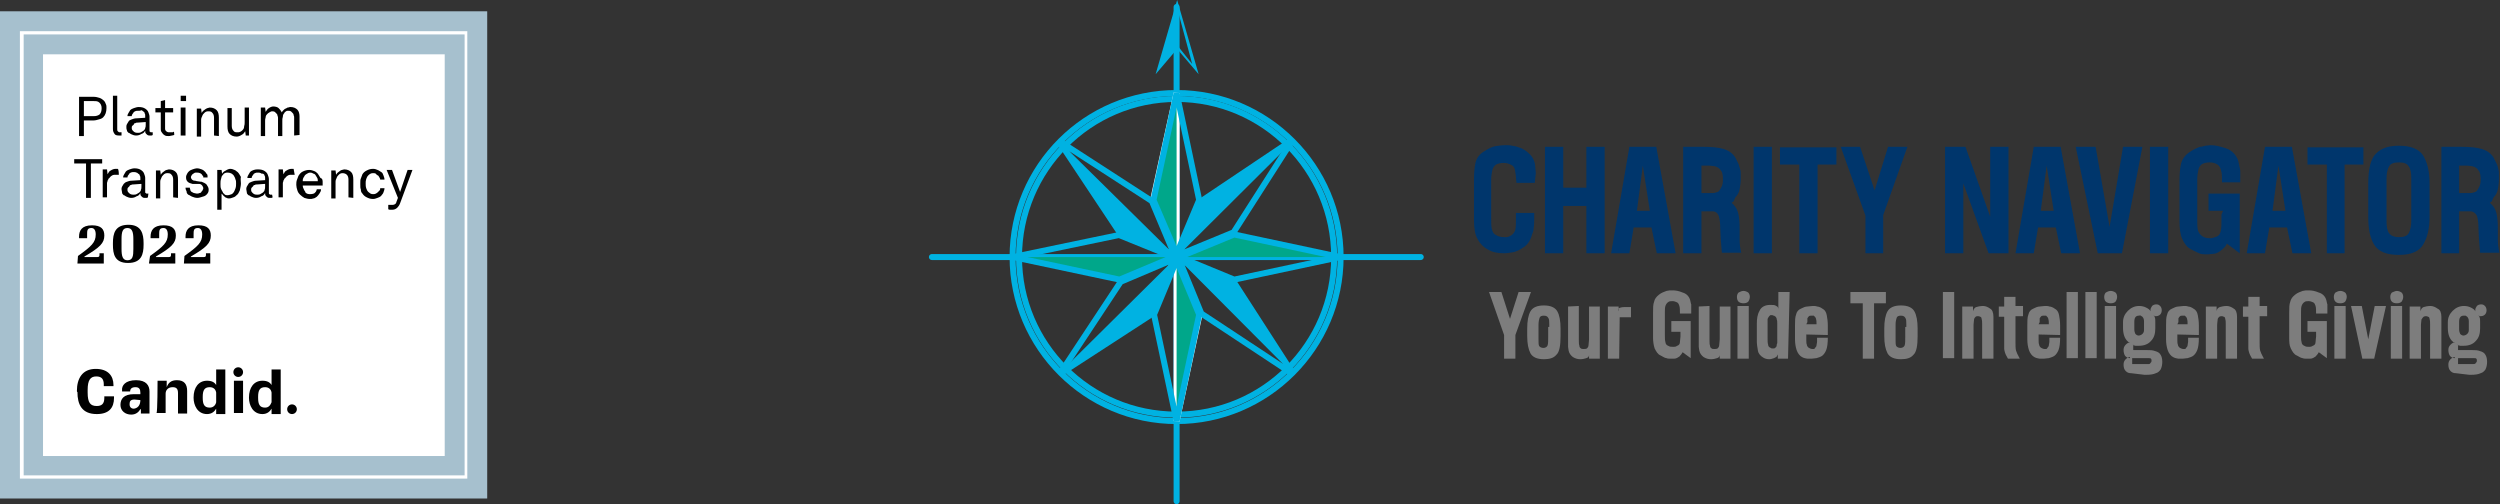 <?xml version="1.0" encoding="UTF-8"?> <svg xmlns="http://www.w3.org/2000/svg" xmlns:xlink="http://www.w3.org/1999/xlink" version="1.1" id="layer" x="0px" y="0px" viewBox="0 0 464.9 93.8" style="enable-background:new 0 0 464.9 93.8;" xml:space="preserve"><rect x="0" y="0" width="464.9" height="93.8" fill="#333333" stroke="none"/> <style type="text/css"> .st0{fill:#7D7D7D;} .st1{fill-rule:evenodd;clip-rule:evenodd;fill:#7D7D7D;} .st2{fill:#00366C;} .st3{fill-rule:evenodd;clip-rule:evenodd;fill:#00366C;} .st4{fill:#00B2E2;} .st5{fill:none;stroke:#00B2E2;stroke-width:1.115;stroke-linecap:round;stroke-miterlimit:3.864;} .st6{fill:none;stroke:#FFFFFF;stroke-width:1.115;stroke-linecap:round;stroke-miterlimit:3.864;} .st7{fill:#00A78A;} .st8{fill:#A6C0CE;} .st9{fill:#FFFFFF;} </style> <polygon class="st0" points="276.9,54.3 279.2,54.3 280.8,59.3 282.4,54.3 284.7,54.3 281.8,62.3 281.8,66.7 279.7,66.7 279.7,62.3 "></polygon> <g> <path class="st1" d="M284,61.1c0-1.4,0.2-2.5,0.6-3.2c0.4-0.7,1.2-1.1,2.5-1.1c1.3,0,2.1,0.4,2.5,1.1c0.4,0.7,0.6,1.8,0.6,3.2v1.4 c0,1.7-0.2,3-0.8,3.5c-0.5,0.6-1.3,0.8-2.3,0.8c-1.3,0-2.1-0.4-2.5-1.1c-0.4-0.8-0.6-1.8-0.6-3.2L284,61.1L284,61.1z M288.1,60.8 v-0.5c0-0.5,0-1-0.2-1.2c-0.1-0.2-0.3-0.4-0.8-0.4c-0.4,0-0.7,0.1-0.8,0.4c-0.1,0.3-0.2,0.7-0.2,1.3v0.3v1.9v0.5c0,0.5,0,1,0.1,1.2 c0.1,0.2,0.4,0.4,0.8,0.4s0.7-0.2,0.8-0.5c0.1-0.3,0.1-0.9,0.1-1.6V60.8z"></path> <path class="st1" d="M293.6,56.9v6.2v0.2c0,0.4,0,0.7,0.1,1c0,0.2,0.1,0.4,0.3,0.5c0.1,0.1,0.3,0.1,0.5,0.1c0.2,0,0.4,0,0.6-0.1 c0.1-0.1,0.3-0.3,0.3-0.6c0-0.3,0.1-0.7,0.1-1.1V57h2v9.7h-2v-0.5v-0.2c0,0.2-0.1,0.5-0.5,0.6c-0.3,0.1-0.7,0.2-1.1,0.2 c-0.5,0-0.9-0.1-1.4-0.4c-0.4-0.3-0.7-0.7-0.8-1.2c0-0.2-0.1-0.5-0.1-0.7c0-0.3,0-0.6,0-0.9V57L293.6,56.9L293.6,56.9z"></path> <path class="st1" d="M301.1,66.7H299V57h2l0,0.9c-0.1-0.3-0.1-0.5,0.1-0.6c0.2-0.1,0.5-0.2,1.1-0.2h1.1v1.9h-2.1L301.1,66.7 L301.1,66.7z"></path> <path class="st0" d="M312.5,61.7h-1.7v-2h3.6v6.9l-1.5-1.1c-0.1,0.2-0.3,0.5-0.6,0.8c-0.3,0.2-0.6,0.4-1,0.4l-0.6,0 c-0.3,0-0.6,0-0.8-0.1c-0.2,0-0.6-0.2-1.1-0.5c-0.5-0.2-0.8-0.7-1.1-1.3c-0.2-0.6-0.3-1.3-0.3-2v-4.6c0-0.9,0-1.6,0.2-2.1 c0.1-0.5,0.4-0.9,0.9-1.3s0.9-0.5,1.4-0.7c0.2,0,0.4-0.1,0.6-0.1c0.2,0,0.4,0,0.6,0c0.5,0,1.1,0.1,1.8,0.4c0.7,0.2,1.2,0.7,1.4,1.4 c0.1,0.3,0.1,0.6,0.2,0.8c0,0.2,0,0.4,0,0.6l0,1.1h-2.1c0-0.6,0-1.1-0.1-1.4c-0.1-0.3-0.2-0.6-0.5-0.7c-0.2-0.1-0.5-0.2-0.8-0.2 c-0.3,0-0.6,0-0.8,0.2c-0.2,0.1-0.4,0.4-0.5,0.7c-0.1,0.3-0.1,0.7-0.1,1.1v0.2v4.2c0,0.5,0,0.9,0.1,1.2c0,0.3,0.2,0.6,0.5,0.7 c0.3,0.2,0.6,0.2,1,0.2c0.2,0,0.4,0,0.7-0.2c0.3-0.1,0.5-0.3,0.5-0.7c0-0.4,0.1-0.7,0.1-1v-0.7v-0.4H312.5z"></path> <path class="st1" d="M317.9,56.9v6.2v0.2c0,0.4,0,0.7,0.1,1c0,0.2,0.1,0.4,0.3,0.5c0.1,0.1,0.3,0.1,0.5,0.1c0.2,0,0.4,0,0.6-0.1 c0.1-0.1,0.3-0.3,0.3-0.6c0-0.3,0.1-0.7,0.1-1.1V57h2v9.7h-2v-0.5v-0.2c0,0.2-0.1,0.5-0.5,0.6c-0.3,0.1-0.7,0.2-1.1,0.2 c-0.5,0-0.9-0.1-1.4-0.4c-0.4-0.3-0.7-0.7-0.8-1.2c0-0.2-0.1-0.5-0.1-0.7c0-0.3,0-0.6,0-0.9V57L317.9,56.9L317.9,56.9z"></path> <path class="st1" d="M323.1,56.9h2.1v9.8h-2.1V56.9z M324.2,54.1c0.3,0,0.6,0.1,0.9,0.3c0.2,0.2,0.3,0.5,0.3,0.8s-0.1,0.6-0.3,0.9 c-0.2,0.2-0.5,0.3-0.9,0.3c-0.3,0-0.7-0.1-0.9-0.3c-0.2-0.2-0.3-0.5-0.3-0.9c0-0.3,0.1-0.6,0.3-0.8 C323.6,54.3,323.8,54.1,324.2,54.1"></path> <path class="st1" d="M332.5,66.7h-1.9v-0.7v-0.1l-0.2,0.4c-0.1,0.1-0.3,0.2-0.5,0.3c-0.3,0.1-0.6,0.2-0.9,0.2 c-0.4,0-0.8-0.1-1.1-0.3c-0.5-0.3-0.9-0.7-1-1.3s-0.2-1.2-0.2-1.7v-3.3c0-0.9,0.1-1.7,0.5-2.4c0.3-0.7,1-1.1,2-1.1 c0.5,0,0.9,0,1.1,0.2c0.3,0.1,0.4,0.3,0.4,0.7v-3.3h2.1L332.5,66.7L332.5,66.7z M329.6,58.6h-0.1c0,0-0.1,0-0.2,0 c-0.1,0-0.2,0.1-0.3,0.2c-0.1,0.1-0.2,0.3-0.3,0.5c0,0.2,0,0.4,0,0.5c0,0.1,0,0.3,0,0.5v0.4v1.9V63c0,0.4,0,0.8,0.1,1.1 c0,0.3,0.2,0.5,0.5,0.6c0.1,0.1,0.2,0.1,0.4,0.1s0.3,0,0.4-0.1c0.1-0.1,0.3-0.2,0.3-0.5c0-0.1,0-0.2,0.1-0.4c0-0.1,0-0.3,0-0.4 v-0.3V63v-2.4v-0.4c0-0.3,0-0.6-0.1-0.8c0-0.2-0.1-0.4-0.2-0.5l-0.3-0.2C329.8,58.7,329.7,58.7,329.6,58.6"></path> <path class="st1" d="M335.9,62.2V63v0.2c0,0.3,0,0.7,0.1,0.9c0,0.2,0.2,0.5,0.4,0.6c0.2,0.1,0.4,0.2,0.6,0.2c0.1,0,0.2,0,0.3,0 s0.2-0.1,0.3-0.3c0.1-0.1,0.2-0.2,0.2-0.4l0.1-0.6v-0.8h2c0,1-0.1,1.8-0.3,2.3c-0.2,0.5-0.5,0.9-0.8,1.1c-0.3,0.2-0.7,0.3-1,0.4 c-0.3,0-0.6,0.1-0.9,0.1c-0.3,0-0.6,0-0.8,0s-0.4-0.1-0.5-0.1c-0.1,0-0.3-0.1-0.5-0.2c-0.4-0.2-0.8-0.7-1-1.3 c-0.2-0.6-0.3-1.3-0.3-2v-2.6c0-0.8,0-1.5,0.2-2c0.1-0.5,0.4-0.9,0.9-1.1c0.4-0.2,0.8-0.4,1.2-0.4c0.3,0,0.6-0.1,1-0.1 c0.3,0,0.6,0,0.8,0.1c0.2,0,0.6,0.1,1,0.4c0.4,0.2,0.7,0.6,0.8,1.2c0.1,0.5,0.2,1.2,0.2,1.9v1.8L335.9,62.2L335.9,62.2z M335.9,60.3h1.9v-0.1c0-0.3,0-0.6-0.1-0.9c0-0.2-0.2-0.4-0.4-0.6c-0.1,0-0.2,0-0.4,0c-0.2,0-0.4,0-0.5,0.1 c-0.1,0.1-0.2,0.2-0.3,0.4c0,0.1,0,0.2,0,0.3c0,0.1,0,0.3,0,0.4L335.9,60.3L335.9,60.3z"></path> <polygon class="st0" points="344.1,56.4 344.1,54.3 350.7,54.3 350.7,56.4 348.5,56.4 348.5,66.7 346.4,66.7 346.4,56.4 "></polygon> <path class="st1" d="M350.4,61.1c0-1.4,0.2-2.5,0.6-3.2c0.4-0.7,1.2-1.1,2.5-1.1c1.3,0,2.1,0.4,2.5,1.1c0.4,0.7,0.6,1.8,0.6,3.2 v1.4c0,1.7-0.2,3-0.8,3.5c-0.5,0.6-1.3,0.8-2.3,0.8c-1.3,0-2.1-0.4-2.5-1.1c-0.4-0.8-0.6-1.8-0.6-3.2L350.4,61.1L350.4,61.1z M354.5,60.8v-0.5c0-0.5,0-1-0.2-1.2c-0.1-0.2-0.3-0.4-0.8-0.4c-0.4,0-0.7,0.1-0.8,0.4c-0.1,0.3-0.2,0.7-0.2,1.3v0.3v1.9v0.5 c0,0.5,0,1,0.1,1.2c0.1,0.2,0.4,0.4,0.8,0.4c0.4,0,0.7-0.2,0.8-0.5s0.1-0.9,0.1-1.6V60.8z"></path> <rect x="361.3" y="54.3" class="st0" width="2.1" height="12.3"></rect> <path class="st0" d="M370.7,58.9v7.8h-2.1v-6.1v-0.3c0-0.4,0-0.7-0.1-1c0-0.2-0.1-0.4-0.3-0.4c-0.1-0.1-0.3-0.1-0.4-0.1 s-0.3,0-0.4,0.1c-0.1,0.1-0.3,0.3-0.3,0.5c0,0.3-0.1,0.6-0.1,1v0.3v6h-2.1V57h2v0.9c0.1-0.4,0.3-0.7,0.6-0.8 c0.3-0.1,0.8-0.2,1.3-0.2c0.4,0,0.9,0.2,1.3,0.5C370.5,57.6,370.7,58.2,370.7,58.9"></path> <path class="st0" d="M372.7,55.2h2.1v1.7h1.4v1.9h-1.4v4.9c0,0.6,0,1.1,0.1,1.5c0.1,0.3,0.3,0.8,0.7,1.5h-2.2 c-0.3-0.5-0.5-0.9-0.6-1.3c0-0.1-0.1-0.3-0.1-0.6c0-0.2,0-0.4,0-0.7v-5.2h-1v-1.9h1L372.7,55.2L372.7,55.2z"></path> <path class="st1" d="M379.1,62.2V63v0.2c0,0.3,0,0.7,0.1,0.9c0,0.2,0.2,0.5,0.4,0.6c0.2,0.1,0.4,0.2,0.6,0.2c0.1,0,0.2,0,0.3,0 s0.2-0.1,0.3-0.3c0.1-0.1,0.2-0.2,0.2-0.4l0.1-0.6v-0.8h2c0,1-0.1,1.8-0.3,2.3c-0.2,0.5-0.5,0.9-0.8,1.1c-0.3,0.2-0.7,0.3-1,0.4 c-0.3,0-0.6,0.1-0.9,0.1c-0.3,0-0.6,0-0.8,0c-0.2,0-0.4-0.1-0.5-0.1c-0.1,0-0.3-0.1-0.5-0.2c-0.4-0.2-0.8-0.7-1-1.3 c-0.2-0.6-0.3-1.3-0.3-2v-2.6c0-0.8,0-1.5,0.2-2c0.1-0.5,0.4-0.9,0.9-1.1c0.4-0.2,0.8-0.4,1.2-0.4c0.3,0,0.6-0.1,1-0.1 c0.3,0,0.6,0,0.8,0.1c0.2,0,0.6,0.1,1,0.4c0.4,0.2,0.7,0.6,0.8,1.2c0.1,0.5,0.2,1.2,0.2,1.9v1.8L379.1,62.2L379.1,62.2z M379.1,60.3h1.9v-0.1c0-0.3,0-0.6-0.1-0.9c0-0.2-0.2-0.4-0.4-0.6c-0.1,0-0.2,0-0.4,0s-0.4,0-0.5,0.1c-0.1,0.1-0.2,0.2-0.3,0.4 c0,0.1,0,0.2,0,0.3c0,0.1,0,0.3,0,0.4L379.1,60.3L379.1,60.3z"></path> <rect x="384.3" y="54.3" class="st0" width="2.1" height="12.3"></rect> <rect x="387.8" y="54.3" class="st0" width="2.1" height="12.3"></rect> <path class="st1" d="M391.4,56.9h2.1v9.8h-2.1V56.9z M392.5,54.1c0.3,0,0.6,0.1,0.9,0.3c0.2,0.2,0.3,0.5,0.3,0.8s-0.1,0.6-0.3,0.9 c-0.2,0.2-0.5,0.3-0.9,0.3c-0.3,0-0.7-0.1-0.9-0.3c-0.2-0.2-0.3-0.5-0.3-0.9c0-0.3,0.1-0.6,0.3-0.8 C391.8,54.3,392.1,54.1,392.5,54.1"></path> <path class="st1" d="M396.3,69.4c-0.4,0-0.7-0.1-1-0.4c-0.3-0.3-0.4-0.7-0.4-1.2c0-0.4,0.1-0.7,0.4-1c0.3-0.3,0.6-0.4,0.8-0.4v0.2 c-0.3,0-0.6-0.1-0.9-0.4c-0.2-0.3-0.3-0.7-0.3-1.1c0-0.4,0.1-0.7,0.4-1c0.3-0.3,0.5-0.4,0.8-0.4v0.1c-0.9-0.5-1.3-1.5-1.3-2.8v-1.1 c0-0.8,0.3-1.5,0.9-2.1c0.6-0.6,1.3-0.9,2.1-0.9c0.5,0,0.9,0.1,1.3,0.3c0.4,0.2,0.7,0.4,0.8,0.7l0,0v-0.2c0-0.3,0.1-0.5,0.3-0.8 c0.2-0.2,0.5-0.3,0.8-0.3c0.3,0,0.5,0.1,0.7,0.3c0.2,0.2,0.3,0.5,0.3,0.8c0,0.3-0.1,0.6-0.3,0.8c-0.2,0.2-0.5,0.3-0.8,0.3 c-0.2,0-0.4-0.1-0.4-0.2c0.1,0,0.1,0.1,0.2,0.4c0.1,0.2,0.1,0.5,0.1,0.8v1.3c0,0.9-0.2,1.7-0.8,2.3c-0.5,0.6-1.3,0.9-2.2,0.9 c-0.3,0-0.5,0-0.7,0c-0.1,0-0.3-0.1-0.4-0.1c-0.1,0-0.1-0.1,0-0.1v1h2h0.5c0.6,0,1.1,0,1.6,0.2c0.4,0.1,0.8,0.3,1,0.7 c0.2,0.3,0.3,0.8,0.3,1.3c0,0.5-0.1,1-0.3,1.4c-0.2,0.3-0.5,0.6-0.9,0.7c-0.4,0.2-1,0.3-1.8,0.3h-0.3L396.3,69.4L396.3,69.4z M398.7,59.7c0-0.3-0.1-0.6-0.3-0.8c-0.1-0.1-0.2-0.1-0.3-0.2s-0.2,0-0.4,0c-0.2,0-0.5,0.1-0.6,0.3c-0.1,0.1-0.2,0.4-0.2,0.8v1.5 c0,0.3,0.1,0.6,0.2,0.8c0.2,0.2,0.4,0.3,0.6,0.3s0.5-0.1,0.7-0.3c0.2-0.2,0.3-0.4,0.3-0.7V59.7z M399.5,67.7c0.2,0,0.3,0,0.4-0.2 c0.1-0.1,0.2-0.2,0.2-0.4c0-0.1,0-0.3-0.1-0.4c-0.1-0.1-0.2-0.1-0.5-0.1h-1.1h-1.9v1.1L399.5,67.7L399.5,67.7z"></path> <path class="st1" d="M404.9,62.2V63v0.2c0,0.3,0,0.7,0.1,0.9c0,0.2,0.2,0.5,0.4,0.6c0.2,0.1,0.4,0.2,0.6,0.2c0.1,0,0.2,0,0.3,0 s0.2-0.1,0.3-0.3c0.1-0.1,0.2-0.2,0.2-0.4l0.1-0.6v-0.8h2c0,1-0.1,1.8-0.3,2.3c-0.2,0.5-0.5,0.9-0.8,1.1c-0.3,0.2-0.7,0.3-1,0.4 c-0.3,0-0.6,0.1-0.9,0.1c-0.3,0-0.6,0-0.8,0c-0.2,0-0.4-0.1-0.5-0.1c-0.1,0-0.3-0.1-0.5-0.2c-0.4-0.2-0.8-0.7-1-1.3 c-0.2-0.6-0.3-1.3-0.3-2v-2.6c0-0.8,0-1.5,0.2-2c0.1-0.5,0.4-0.9,0.9-1.1c0.4-0.2,0.8-0.4,1.2-0.4c0.3,0,0.6-0.1,1-0.1 c0.3,0,0.6,0,0.8,0.1c0.2,0,0.6,0.1,1,0.4c0.4,0.2,0.7,0.6,0.8,1.2c0.1,0.5,0.2,1.2,0.2,1.9v1.8L404.9,62.2L404.9,62.2z M404.9,60.3h1.9v-0.1c0-0.3,0-0.6-0.1-0.9c0-0.2-0.2-0.4-0.4-0.6c-0.1,0-0.2,0-0.4,0c-0.2,0-0.4,0-0.5,0.1 c-0.1,0.1-0.2,0.2-0.3,0.4c0,0.1,0,0.2,0,0.3c0,0.1,0,0.3,0,0.4L404.9,60.3L404.9,60.3z"></path> <path class="st0" d="M416,58.9v7.8h-2.1v-6.1v-0.3c0-0.4,0-0.7-0.1-1c0-0.2-0.1-0.4-0.3-0.4c-0.1-0.1-0.3-0.1-0.4-0.1 c-0.1,0-0.2,0-0.4,0.1c-0.1,0.1-0.3,0.3-0.3,0.5c0,0.3-0.1,0.6-0.1,1v0.3v6h-2.1V57h2v0.9c0-0.4,0.3-0.7,0.6-0.8 c0.3-0.1,0.8-0.2,1.3-0.2c0.4,0,0.9,0.2,1.3,0.5C415.8,57.6,416,58.2,416,58.9"></path> <path class="st0" d="M418.1,55.2h2.1v1.7h1.4v1.9h-1.4v4.9c0,0.6,0,1.1,0.1,1.5c0.1,0.3,0.3,0.8,0.7,1.5h-2.2 c-0.3-0.5-0.5-0.9-0.6-1.3c0-0.1-0.1-0.3-0.1-0.6c0-0.2,0-0.4,0-0.7v-5.2h-1v-1.9h1V55.2z"></path> <path class="st0" d="M430.8,61.7h-1.7v-2h3.6v6.9l-1.5-1.1c-0.1,0.2-0.3,0.5-0.6,0.8c-0.3,0.2-0.6,0.4-1,0.4l-0.6,0 c-0.3,0-0.6,0-0.8-0.1c-0.2,0-0.6-0.2-1.1-0.5c-0.5-0.2-0.8-0.7-1.1-1.3s-0.3-1.3-0.3-2v-4.6c0-0.9,0-1.6,0.2-2.1 c0.1-0.5,0.4-0.9,0.9-1.3s0.9-0.5,1.4-0.7c0.2,0,0.4-0.1,0.6-0.1c0.2,0,0.4,0,0.6,0c0.5,0,1.1,0.1,1.8,0.4c0.7,0.2,1.2,0.7,1.4,1.4 c0.1,0.3,0.1,0.6,0.2,0.8c0,0.2,0,0.4,0,0.6l0,1.1h-2.1c0-0.6,0-1.1-0.1-1.4c-0.1-0.3-0.2-0.6-0.5-0.7c-0.2-0.1-0.5-0.2-0.8-0.2 c-0.3,0-0.6,0-0.8,0.2c-0.2,0.1-0.4,0.4-0.5,0.7c-0.1,0.3-0.1,0.7-0.1,1.1v0.2v4.2c0,0.5,0,0.9,0.1,1.2c0,0.3,0.2,0.6,0.5,0.7 c0.3,0.2,0.6,0.2,0.9,0.2c0.2,0,0.4,0,0.7-0.2c0.3-0.1,0.5-0.3,0.5-0.7c0-0.4,0.1-0.7,0.1-1v-0.7v-0.4H430.8z"></path> <path class="st1" d="M434.1,56.9h2.1v9.8h-2.1V56.9z M435.2,54.1c0.3,0,0.6,0.1,0.9,0.3c0.2,0.2,0.3,0.5,0.3,0.8s-0.1,0.6-0.3,0.9 c-0.2,0.2-0.5,0.3-0.9,0.3s-0.7-0.1-0.9-0.3c-0.2-0.2-0.3-0.5-0.3-0.9c0-0.3,0.1-0.6,0.3-0.8C434.5,54.3,434.8,54.1,435.2,54.1"></path> <polygon class="st0" points="439.2,56.9 440.4,63.1 441.6,56.9 443.7,56.9 441.5,66.7 439.3,66.7 437.2,56.9 "></polygon> <path class="st1" d="M444.6,56.9h2.1v9.8h-2.1V56.9z M445.7,54.1c0.3,0,0.6,0.1,0.9,0.3c0.2,0.2,0.3,0.5,0.3,0.8s-0.1,0.6-0.3,0.9 c-0.2,0.2-0.5,0.3-0.9,0.3s-0.7-0.1-0.9-0.3c-0.2-0.2-0.3-0.5-0.3-0.9c0-0.3,0.1-0.6,0.3-0.8C445.1,54.3,445.4,54.1,445.7,54.1"></path> <path class="st0" d="M454,58.9v7.8h-2.1v-6.1v-0.3c0-0.4,0-0.7-0.1-1c0-0.2-0.1-0.4-0.3-0.4c-0.1-0.1-0.3-0.1-0.4-0.1 c-0.1,0-0.2,0-0.4,0.1c-0.1,0.1-0.3,0.3-0.4,0.5c0,0.3-0.1,0.6-0.1,1v0.3v6h-2.1V57h2v0.9c0.1-0.4,0.3-0.7,0.6-0.8 c0.3-0.1,0.8-0.2,1.3-0.2c0.4,0,0.9,0.2,1.3,0.5C453.8,57.6,454,58.2,454,58.9"></path> <path class="st1" d="M456.7,69.4c-0.4,0-0.7-0.1-1-0.4c-0.3-0.3-0.4-0.7-0.4-1.2c0-0.4,0.1-0.7,0.4-1c0.3-0.3,0.6-0.4,0.8-0.4v0.2 c-0.3,0-0.6-0.1-0.9-0.4c-0.2-0.3-0.3-0.7-0.3-1.1c0-0.4,0.1-0.7,0.4-1c0.3-0.3,0.5-0.4,0.8-0.4v0.1c-0.9-0.5-1.3-1.5-1.3-2.8v-1.1 c0-0.8,0.3-1.5,0.9-2.1c0.6-0.6,1.3-0.9,2.1-0.9c0.5,0,0.9,0.1,1.3,0.3c0.4,0.2,0.7,0.4,0.8,0.7l0,0v-0.2c0-0.3,0.1-0.5,0.3-0.8 c0.2-0.2,0.5-0.3,0.8-0.3c0.3,0,0.5,0.1,0.7,0.3c0.2,0.2,0.3,0.5,0.3,0.8c0,0.3-0.1,0.6-0.3,0.8c-0.2,0.2-0.5,0.3-0.8,0.3 c-0.2,0-0.4-0.1-0.4-0.2c0.1,0,0.1,0.1,0.2,0.4c0.1,0.2,0.1,0.5,0.1,0.8v1.3c0,0.9-0.2,1.7-0.8,2.3c-0.5,0.6-1.3,0.9-2.2,0.9 c-0.3,0-0.5,0-0.7,0c-0.1,0-0.3-0.1-0.4-0.1c-0.1,0-0.1-0.1,0-0.1v1h2h0.5c0.6,0,1.2,0,1.6,0.2c0.4,0.1,0.8,0.3,1,0.7 c0.2,0.3,0.3,0.8,0.3,1.3c0,0.5-0.1,1-0.3,1.4c-0.2,0.3-0.5,0.6-0.9,0.7c-0.4,0.2-1,0.3-1.8,0.3h-0.3L456.7,69.4L456.7,69.4z M459.1,59.7c0-0.3-0.1-0.6-0.3-0.8c-0.1-0.1-0.2-0.1-0.3-0.2c-0.1,0-0.2,0-0.4,0c-0.2,0-0.5,0.1-0.6,0.3c-0.1,0.1-0.2,0.4-0.2,0.8 v1.5c0,0.3,0.1,0.6,0.2,0.8c0.2,0.2,0.4,0.3,0.6,0.3c0.2,0,0.5-0.1,0.7-0.3c0.2-0.2,0.3-0.4,0.3-0.7L459.1,59.7L459.1,59.7z M460,67.7c0.1,0,0.3,0,0.4-0.2c0.1-0.1,0.2-0.2,0.2-0.4c0-0.1,0-0.3-0.1-0.4c-0.1-0.1-0.2-0.1-0.5-0.1h-1.1h-1.8v1.1L460,67.7 L460,67.7z"></path> <path class="st2" d="M285.4,34H282c-0.1-1.3-0.2-2.1-0.3-2.5c-0.1-0.4-0.3-0.7-0.8-0.9c-0.4-0.2-0.8-0.3-1.3-0.3 c-0.5,0-1,0.1-1.4,0.3c-0.3,0.2-0.6,0.6-0.7,1.1c-0.1,0.5-0.2,1.1-0.2,1.7v0.5v6.7c0,0.8,0,1.4,0.1,1.9c0.1,0.5,0.3,1,0.8,1.2 c0.4,0.3,1,0.4,1.6,0.4h0.4l0.4-0.1c0.7-0.3,1-0.7,1.2-1.3c0.1-0.6,0.1-1.1,0.1-1.6v-1.5h3.4v1c0,0.6,0,1.2-0.1,1.8 c0,0.5-0.2,1-0.3,1.2c-0.3,1.1-0.8,1.9-1.6,2.4c-0.7,0.5-1.4,0.8-1.9,0.9c-0.6,0.1-1.2,0.2-1.7,0.2c-1.2,0-2.2-0.2-3-0.7 c-0.8-0.4-1.5-1.1-1.9-1.9c-0.5-0.8-0.7-2-0.7-3.6v-7.4c0-1.4,0.1-2.5,0.3-3.3c0.2-0.8,0.7-1.5,1.5-2c0.8-0.5,1.5-0.9,2.1-1 c0.6-0.1,1.3-0.2,2-0.2c0.4,0,0.8,0,1.2,0.1s0.8,0.1,1.2,0.3c0.8,0.2,1.5,0.7,2.1,1.3c0.6,0.6,1,1.5,1,2.4l0.1,1.1L285.4,34 L285.4,34z"></path> <polygon class="st2" points="287.3,27.3 290.7,27.3 290.7,34.9 295,34.9 295,27.3 298.4,27.3 298.4,47.1 295,47.1 295,38.3 290.7,38.3 290.7,47.1 287.3,47.1 "></polygon> <path class="st3" d="M303,27.3h5l3.6,19.8h-3.5l-1-4.8h-3.3l-0.8,4.8h-3.4L303,27.3z M304.4,39.2h2.4l-1.3-8.4L304.4,39.2z"></path> <path class="st3" d="M318.5,39.3h-2.1v7.8H313V27.3h3.6c1.6,0,2.9,0.1,3.9,0.4s1.7,0.8,2.2,1.6c0.2,0.4,0.4,0.8,0.6,1.2 c0.1,0.3,0.2,0.7,0.3,1c0.1,0.3,0.1,0.6,0.1,0.9c0,0.3,0,0.6,0,1c0,0.6-0.1,1.2-0.2,1.8c-0.1,0.6-0.4,1.1-0.8,1.5l-0.3,0.7 c-0.1,0.1-0.2,0.2-0.4,0.3c0.6,0.5,1,1.1,1.2,1.8c0.2,0.7,0.3,1.7,0.3,2.9v2.2c0,0.8,0.1,1.6,0.3,2.4h-3.6c0-0.3-0.1-0.7-0.1-1.2 c0-0.4-0.1-0.8-0.1-1.1l-0.1-2.2c0-1-0.1-1.8-0.3-2.4C319.4,39.6,319,39.3,318.5,39.3 M316.4,35.9h2.1c0.3,0,0.6-0.1,0.9-0.2 s0.5-0.5,0.7-0.9c0.2-0.3,0.3-0.8,0.3-1.4c0-0.8-0.1-1.4-0.4-1.7c-0.2-0.4-0.7-0.7-1.2-0.8c-0.3,0-0.6-0.1-0.9-0.1 c-0.3,0-0.6,0-0.9,0h-0.5h-0.1V35.9z"></path> <rect x="326.1" y="27.3" class="st2" width="3.4" height="19.8"></rect> <polygon class="st2" points="331,30.6 331,27.4 341.5,27.4 341.5,30.6 338,30.6 338,47.1 334.6,47.1 334.6,30.6 "></polygon> <polygon class="st2" points="342.3,27.3 345.9,27.3 348.6,35.4 351.1,27.3 354.7,27.3 350.2,40 350.2,47.1 346.9,47.1 346.9,40.1 "></polygon> <polygon class="st2" points="365.1,34.1 365.1,47.1 361.7,47.1 361.7,27.3 365.5,27.3 370.1,40.3 370.1,27.3 373.5,27.3 373.5,47.1 369.8,47.1 "></polygon> <path class="st3" d="M378.2,27.3h5l3.6,19.8h-3.5l-1-4.8H379l-0.8,4.8h-3.4L378.2,27.3z M379.5,39.2h2.4l-1.3-8.4L379.5,39.2z"></path> <polygon class="st2" points="386,27.3 389.7,27.3 392.3,42.2 394.8,27.3 398.4,27.3 394.6,47.1 390.1,47.1 "></polygon> <rect x="399.8" y="27.3" class="st2" width="3.4" height="19.8"></rect> <path class="st2" d="M413.4,39.2h-2.7V36h5.8v11.1l-2.4-1.8c-0.1,0.4-0.5,0.8-1,1.2c-0.5,0.4-1,0.7-1.5,0.7l-1,0.1 c-0.5,0-1,0-1.4-0.1c-0.3-0.1-0.9-0.4-1.7-0.8c-0.8-0.4-1.3-1.1-1.7-2s-0.5-2-0.5-3.3v-7.4c0-1.4,0.1-2.5,0.3-3.3 c0.2-0.8,0.7-1.5,1.4-2c0.7-0.5,1.5-0.9,2.1-1.1c0.3,0,0.6-0.1,1-0.2c0.3,0,0.7-0.1,1-0.1c0.8,0,1.7,0.2,2.9,0.6 c1.1,0.4,1.8,1.2,2.2,2.2c0.1,0.5,0.2,1,0.3,1.4c0.1,0.3,0.1,0.7,0.1,1l0,1.7h-3.4c0-1,0-1.7-0.2-2.3c-0.1-0.5-0.4-0.9-0.8-1.1 c-0.4-0.2-0.8-0.3-1.3-0.3c-0.5,0-1,0.1-1.4,0.3c-0.3,0.2-0.6,0.6-0.7,1.1c-0.1,0.5-0.2,1.1-0.2,1.7V34v6.7c0,0.8,0,1.5,0.1,2 c0.1,0.5,0.4,0.9,0.8,1.2c0.4,0.3,0.9,0.4,1.5,0.4c0.3,0,0.7-0.1,1.2-0.3c0.5-0.2,0.7-0.6,0.8-1.2c0.1-0.6,0.1-1.1,0.1-1.6v-1.3 L413.4,39.2L413.4,39.2z"></path> <path class="st3" d="M421.2,27.3h5l3.6,19.8h-3.5l-1-4.8h-3.3l-0.8,4.8h-3.4L421.2,27.3z M422.6,39.2h2.4l-1.3-8.4L422.6,39.2z"></path> <polygon class="st2" points="429.1,30.6 429.1,27.4 439.5,27.4 439.5,30.6 436,30.6 436,47.1 432.7,47.1 432.7,30.6 "></polygon> <path class="st3" d="M451.8,40.3c0,2.2-0.4,3.9-1.2,5.2c-0.8,1.3-2.3,1.9-4.5,1.9c-2.3,0-3.8-0.6-4.6-1.9c-0.8-1.3-1.1-3-1.1-5.2 v-6.2c0-2.8,0.5-4.7,1.5-5.6c1-1,2.4-1.4,4.2-1.4c2.2,0,3.7,0.6,4.5,1.8c0.8,1.3,1.2,3,1.2,5.2L451.8,40.3L451.8,40.3z M448.4,33.2 c0-1-0.1-1.8-0.5-2.3c-0.3-0.5-0.9-0.7-1.8-0.7c-0.9,0-1.5,0.2-1.8,0.7c-0.3,0.5-0.5,1.2-0.5,2.3v7.9c0,1,0.1,1.8,0.5,2.3 c0.3,0.4,0.9,0.7,1.8,0.7c0.9,0,1.5-0.2,1.8-0.7c0.3-0.5,0.5-1.3,0.5-2.3L448.4,33.2L448.4,33.2z"></path> <path class="st3" d="M459.4,39.3h-2.1v7.8H454V27.3h3.6c1.6,0,2.9,0.1,3.9,0.4s1.7,0.8,2.2,1.6c0.2,0.4,0.4,0.8,0.6,1.2 s0.2,0.7,0.3,1c0.1,0.3,0.1,0.6,0.1,0.9c0,0.3,0,0.6,0,1c0,0.6-0.1,1.2-0.2,1.8c-0.1,0.6-0.4,1.1-0.8,1.5l-0.3,0.7 c-0.1,0.1-0.2,0.2-0.4,0.3c0.6,0.5,1,1.1,1.2,1.8c0.2,0.7,0.3,1.7,0.3,2.9v2.2c0,0.8,0.1,1.6,0.3,2.4h-3.6c0-0.3-0.1-0.7-0.1-1.2 c0-0.4-0.1-0.8-0.1-1.1l-0.1-2.2c0-1-0.1-1.8-0.3-2.4C460.3,39.6,459.9,39.3,459.4,39.3 M457.3,35.9h2.1c0.3,0,0.6-0.1,0.9-0.2 s0.5-0.5,0.7-0.9c0.2-0.3,0.3-0.8,0.3-1.4c0-0.8-0.1-1.4-0.4-1.7c-0.2-0.4-0.7-0.7-1.2-0.8c-0.3,0-0.6-0.1-0.9-0.1 c-0.3,0-0.6,0-0.9,0h-0.5h-0.1V35.9z"></path> <path class="st4" d="M218.9,0l-4,13.8l4-4.7l4,4.7L218.9,0z M218.9,1.5l2.8,10.4l-2.8-3.5V1.5z"></path> <path class="st5" d="M173.3,47.8h90.9 M218.8,1.3v91.9"></path> <path class="st5" d="M249.3,47.8c0,16.8-13.7,30.5-30.5,30.5c-16.8,0-30.5-13.7-30.5-30.5c0-16.9,13.7-30.5,30.5-30.5 C235.6,17.3,249.3,31,249.3,47.8z"></path> <path class="st5" d="M248.1,47.8c0,16.2-13.1,29.3-29.3,29.3S189.5,64,189.5,47.8c0-16.2,13.1-29.4,29.3-29.4 S248.1,31.6,248.1,47.8z"></path> <polygon class="st6" points="218.8,47.8 214.4,37.3 218.8,17.3 "></polygon> <polygon class="st7" points="218.8,47.8 214.4,37.3 218.8,17.3 "></polygon> <polygon class="st4" points="218.8,47.8 223.2,37.3 240.4,26.3 "></polygon> <polygon class="st7" points="218.8,47.8 229.3,43.5 249.2,47.8 "></polygon> <polygon class="st4" points="218.8,47.8 229.3,52.2 240.3,69.4 "></polygon> <polygon class="st6" points="218.8,47.8 223.1,58.3 218.8,78.3 "></polygon> <polygon class="st7" points="218.8,47.8 223.1,58.3 218.8,78.3 "></polygon> <polygon class="st4" points="218.8,47.8 214.4,58.3 197.1,69.3 "></polygon> <polygon class="st7" points="218.8,47.8 208.3,52.1 188.4,47.8 "></polygon> <polygon class="st4" points="218.5,47.5 208,43.1 197,26.3 "></polygon> <polygon class="st5" points="240.4,26 229.4,43.2 219.2,47.4 223.4,37.4 "></polygon> <polygon class="st5" points="218.8,17.3 223,37.2 218.8,47.2 214.5,37.2 "></polygon> <polygon class="st5" points="196.9,26.2 214.2,37.4 218.4,47.4 208.2,43.2 "></polygon> <polygon class="st5" points="188.4,47.8 208.1,43.7 218.2,47.8 208.2,52 "></polygon> <polygon class="st5" points="197.1,69.5 208.4,52.4 218.3,48.2 214.2,58.4 "></polygon> <polygon class="st5" points="218.8,78.3 214.6,58.5 218.8,48.4 223,58.5 "></polygon> <polygon class="st5" points="240.5,69.6 223.4,58.3 219.3,48.3 229.4,52.4 "></polygon> <polygon class="st5" points="249.2,47.8 229.5,52 219.3,47.8 229.5,43.6 "></polygon> </g> <g> <g> <rect y="2.1" class="st8" width="90.6" height="90.6"></rect> </g> <g> <rect x="8" y="10.1" class="st9" width="74.7" height="74.7"></rect> </g> <g> <path class="st9" d="M86.9,89H3.7V5.8h83.2V89z M4.4,88.4h82v-82h-82V88.4z"></path> </g> <g> <path d="M14.5,47.6c2.5-1.8,3.3-2.5,3.3-4c0-0.8-0.3-1.2-0.8-1.2c-0.8,0-0.8,0.5-0.8,1.2v0.7h-1.5v-0.3c0-1.1,0.5-2.1,2.4-2.1 c1.7,0,2.3,0.7,2.3,1.9c0,1.4-0.8,2.2-3.7,3.9v0.1h2.4c0.3,0,0.4-0.1,0.4-0.4v-0.3h0.8v1.9h-4.9L14.5,47.6L14.5,47.6z"></path> <path d="M26.7,45.2v0.3c0,1.8-0.4,3.4-2.9,3.4S21,47.2,21,45.5v-0.3c0-1.8,0.4-3.4,2.9-3.4C26.3,41.8,26.7,43.5,26.7,45.2z M22.6,44.5v1.8c0,1.3,0.2,2.1,1.1,2.1c1,0,1.1-0.8,1.1-2.1v-1.8c0-1.3-0.2-2.1-1.1-2.1S22.6,43.1,22.6,44.5z"></path> <path d="M27.9,47.6c2.5-1.8,3.3-2.5,3.3-4c0-0.8-0.3-1.2-0.8-1.2c-0.8,0-0.8,0.5-0.8,1.2v0.7H28v-0.3c0-1.1,0.5-2.1,2.4-2.1 c1.7,0,2.3,0.7,2.3,1.9c0,1.4-0.8,2.2-3.7,3.9v0.1h2.4c0.3,0,0.4-0.1,0.4-0.4v-0.3h0.8v1.9h-4.9L27.9,47.6L27.9,47.6z"></path> <path d="M34.3,47.6c2.5-1.8,3.3-2.5,3.3-4c0-0.8-0.3-1.2-0.8-1.2c-0.8,0-0.8,0.5-0.8,1.2v0.7h-1.5v-0.3c0-1.1,0.5-2.1,2.4-2.1 c1.7,0,2.3,0.7,2.3,1.9c0,1.4-0.8,2.2-3.7,3.9v0.1h2.4c0.3,0,0.4-0.1,0.4-0.4v-0.3h0.8v1.9h-4.9L34.3,47.6L34.3,47.6z"></path> </g> <g> <path d="M19.8,20.1c0,0.7-0.2,1.3-0.6,1.7c-0.2,0.2-0.4,0.3-0.8,0.4c-0.3,0.1-0.7,0.2-1,0.2h-1.8v2.9h-0.9V18h2.7 c0.4,0,0.8,0.1,1.1,0.2c0.3,0.1,0.6,0.3,0.8,0.5c0.2,0.2,0.3,0.4,0.4,0.7C19.8,19.6,19.8,19.8,19.8,20.1z M18.9,20.1 c0-0.5-0.2-0.8-0.4-1c-0.3-0.3-0.6-0.3-1.1-0.3h-1.8v2.8h1.8c0.5,0,0.8-0.1,1.1-0.3C18.8,21,18.9,20.6,18.9,20.1z"></path> <path d="M22.7,25.2c0,0-0.1,0-0.2,0s-0.3,0-0.4,0c-0.4,0-0.7-0.1-0.8-0.3c-0.2-0.3-0.3-0.5-0.3-0.9v-6.2h0.8v6.2 c0,0.2,0,0.3,0.1,0.4s0.2,0.2,0.3,0.2h0.3h0.1V25.2z"></path> <path d="M28.4,25.1c-0.1,0.1-0.2,0.1-0.3,0.1s-0.2,0-0.3,0c-0.3,0-0.4-0.1-0.6-0.3c-0.2-0.2-0.2-0.3-0.2-0.6l0,0 c-0.2,0.3-0.3,0.5-0.7,0.6c-0.3,0.2-0.6,0.3-1,0.3c-0.3,0-0.6-0.1-0.8-0.2c-0.3-0.1-0.4-0.3-0.6-0.3c-0.2-0.2-0.3-0.3-0.3-0.5 c-0.1-0.2-0.1-0.4-0.1-0.6c0-0.2,0-0.3,0.1-0.5s0.2-0.3,0.3-0.5s0.3-0.3,0.6-0.4c0.3-0.1,0.5-0.2,0.9-0.2l1.6-0.1v-0.4 c0-0.2,0-0.3-0.1-0.4c0-0.2-0.1-0.3-0.3-0.4c-0.1-0.1-0.2-0.2-0.3-0.2c-0.2,0.1-0.3,0.1-0.6,0.1s-0.4,0-0.6,0.1 c-0.2,0.1-0.3,0.2-0.3,0.3c-0.2,0.2-0.3,0.4-0.3,0.6h-0.8c0-0.3,0.1-0.4,0.2-0.6c0.1-0.2,0.2-0.3,0.3-0.5c0.2-0.2,0.4-0.3,0.7-0.4 c0.3-0.1,0.6-0.2,0.9-0.2c0.5,0,0.9,0.1,1.2,0.3c0.3,0.2,0.5,0.4,0.6,0.7s0.2,0.5,0.2,0.8v2.5c0,0.2,0,0.3,0.1,0.3 c0.1,0.1,0.1,0.1,0.2,0.1h0.1h0.1h0.1C28.4,24.4,28.4,25.1,28.4,25.1z M27,22.7l-1.4,0.1c-0.2,0-0.3,0-0.4,0.1 c-0.2,0-0.3,0.1-0.3,0.2s-0.2,0.2-0.3,0.3c-0.1,0.1-0.1,0.3-0.1,0.4c0,0.3,0.1,0.4,0.3,0.6c0.2,0.2,0.4,0.3,0.8,0.3 c0.2,0,0.4,0,0.6-0.1s0.3-0.2,0.5-0.3c0.2-0.2,0.3-0.3,0.3-0.5c0.1-0.2,0.1-0.4,0.1-0.7V22.7z"></path> <path d="M32.4,25.1c-0.1,0-0.3,0.1-0.4,0.1c-0.2,0-0.3,0.1-0.6,0.1c-0.3,0-0.5,0-0.7-0.1c-0.2-0.1-0.3-0.2-0.4-0.3 s-0.2-0.3-0.3-0.4c-0.1-0.2-0.1-0.3-0.1-0.5v-3.1h-1v-0.8h1v-1.3l0.8-0.2v1.5h1.5v0.8h-1.5v3c0,0.3,0.1,0.4,0.2,0.5 c0.1,0.1,0.3,0.2,0.5,0.2c0.1,0,0.2,0,0.3,0c0.1,0,0.2,0,0.3,0c0.1,0,0.2,0,0.3-0.1C32.4,24.4,32.4,25.1,32.4,25.1z"></path> <path d="M33.6,18.8v-1h1v1H33.6z M33.6,25.2V20h0.9v5.2H33.6z"></path> <path d="M39.8,25.2v-3.3c0-0.4-0.1-0.7-0.3-0.9c-0.2-0.3-0.5-0.3-0.8-0.3c-0.3,0-0.5,0.1-0.7,0.3c-0.2,0.2-0.3,0.3-0.4,0.6 c-0.1,0.2-0.2,0.4-0.2,0.7c0,0.3,0,0.5,0,0.7v2.4h-0.8v-5.2h0.8l0.1,0.8c0.1-0.2,0.2-0.3,0.3-0.4c0.1-0.1,0.3-0.2,0.4-0.3 c0.2-0.1,0.3-0.2,0.4-0.2s0.3-0.1,0.4-0.1c0.6,0,1,0.2,1.3,0.5c0.3,0.3,0.4,0.8,0.4,1.4v3.4L39.8,25.2L39.8,25.2z"></path> <path d="M45.7,25.2l-0.1-0.8c-0.2,0.3-0.3,0.5-0.7,0.7c-0.3,0.2-0.6,0.3-0.9,0.3c-0.6,0-1-0.2-1.3-0.5c-0.3-0.3-0.4-0.8-0.4-1.4 v-3.4h0.8v3.3c0,0.4,0.1,0.7,0.3,0.9c0.2,0.3,0.4,0.3,0.8,0.3c0.2,0,0.3,0,0.5-0.1c0.2-0.1,0.3-0.2,0.4-0.3 c0.2-0.2,0.3-0.4,0.3-0.7c0.1-0.3,0.1-0.5,0.1-0.8v-2.7h0.8v5.2h-0.7V25.2z"></path> <path d="M54.7,25.2v-3.3c0-0.2,0-0.3-0.1-0.5c0-0.2-0.1-0.3-0.2-0.4c-0.1-0.1-0.2-0.2-0.3-0.3c-0.2-0.1-0.3-0.1-0.5-0.1 c-0.2,0-0.3,0-0.4,0.1c-0.2,0.1-0.3,0.2-0.3,0.3c-0.2,0.2-0.3,0.4-0.3,0.7c-0.1,0.3-0.1,0.5-0.1,0.8v2.8h-0.8v-3.3 c0-0.2,0-0.3-0.1-0.5c0-0.2-0.1-0.3-0.2-0.4c-0.1-0.1-0.2-0.2-0.3-0.3c-0.2-0.1-0.3-0.1-0.5-0.1s-0.3,0.1-0.5,0.2 c-0.2,0.1-0.3,0.2-0.4,0.3s-0.3,0.3-0.3,0.6c-0.1,0.3-0.1,0.5-0.1,0.7v2.8h-0.8V20h0.8l0.1,0.8c0.2-0.3,0.3-0.5,0.6-0.7 c0.3-0.2,0.6-0.3,0.8-0.3c0.4,0,0.8,0.1,1,0.3s0.4,0.4,0.6,0.8c0.1-0.2,0.2-0.3,0.3-0.4s0.3-0.3,0.4-0.3s0.3-0.2,0.4-0.2 c0.2,0,0.3-0.1,0.5-0.1c0.6,0,1,0.2,1.3,0.5c0.3,0.3,0.4,0.8,0.4,1.3v3.4L54.7,25.2L54.7,25.2z"></path> <path d="M16.9,30.4v6.4H16v-6.4h-2.2v-0.8H19v0.8H16.9z"></path> <path d="M22.1,32.5c-0.1,0-0.2,0-0.3,0c-0.1,0-0.2,0-0.3,0c-0.2,0-0.4,0-0.6,0.1c-0.2,0.1-0.3,0.2-0.4,0.3 c-0.1,0.1-0.2,0.3-0.3,0.3c-0.1,0.2-0.1,0.3-0.2,0.4c0,0.2-0.1,0.3-0.1,0.4c0,0.2,0,0.3,0,0.4v2.3h-0.8v-5.2h0.8l0.1,0.9 c0.2-0.3,0.3-0.6,0.6-0.7c0.3-0.2,0.6-0.3,0.9-0.3c0.2,0,0.3,0,0.4,0C22.1,31.5,22.1,32.5,22.1,32.5z"></path> <path d="M27.5,36.7c-0.1,0.1-0.2,0.1-0.3,0.1s-0.2,0-0.3,0c-0.3,0-0.4-0.1-0.6-0.3c-0.2-0.2-0.2-0.3-0.2-0.6l0,0 c-0.2,0.3-0.3,0.5-0.7,0.6c-0.3,0.2-0.6,0.3-1,0.3c-0.3,0-0.6-0.1-0.8-0.2c-0.3-0.1-0.4-0.3-0.6-0.3c-0.2-0.2-0.3-0.3-0.3-0.5 s-0.1-0.4-0.1-0.6c0-0.2,0-0.3,0.1-0.5c0.1-0.2,0.2-0.3,0.3-0.5c0.2-0.2,0.3-0.3,0.6-0.4c0.3-0.1,0.5-0.2,0.9-0.2l1.6-0.1v-0.4 c0-0.2,0-0.3-0.1-0.4c0-0.2-0.1-0.3-0.3-0.4c-0.1-0.1-0.2-0.2-0.3-0.2c-0.2-0.1-0.3-0.1-0.5-0.1c-0.3,0-0.4,0-0.6,0.1 c-0.2,0.1-0.3,0.2-0.3,0.3c-0.2,0.2-0.3,0.4-0.3,0.6h-0.8c0-0.3,0.1-0.4,0.2-0.6s0.2-0.3,0.3-0.5c0.2-0.2,0.4-0.3,0.7-0.4 c0.3-0.1,0.6-0.2,0.9-0.2c0.5,0,0.9,0.1,1.2,0.3c0.3,0.2,0.5,0.4,0.6,0.7s0.2,0.5,0.2,0.8v2.5c0,0.2,0,0.3,0.1,0.3 c0.1,0.1,0.1,0.1,0.2,0.1h0.1h0.1h0.1L27.5,36.7L27.5,36.7z M26.2,34.2l-1.4,0.1c-0.2,0-0.3,0-0.4,0.1c-0.2,0-0.3,0.1-0.3,0.2 c-0.1,0.1-0.2,0.2-0.3,0.3c-0.1,0.1-0.1,0.3-0.1,0.4c0,0.3,0.1,0.4,0.3,0.6c0.2,0.2,0.4,0.3,0.8,0.3c0.2,0,0.4,0,0.6-0.1 c0.2-0.1,0.3-0.2,0.5-0.3c0.2-0.2,0.3-0.3,0.3-0.5c0.1-0.2,0.1-0.4,0.1-0.7V34.2z"></path> <path d="M32.2,36.7v-3.3c0-0.4-0.1-0.7-0.3-0.9c-0.2-0.3-0.5-0.3-0.8-0.3c-0.3,0-0.5,0.1-0.7,0.3s-0.3,0.3-0.4,0.6 c-0.1,0.2-0.2,0.4-0.2,0.7s0,0.5,0,0.7v2.4H29v-5.2h0.8l0.1,0.8c0.1-0.2,0.2-0.3,0.3-0.4c0.1-0.1,0.3-0.2,0.4-0.3s0.3-0.2,0.4-0.2 s0.3-0.1,0.4-0.1c0.6,0,1,0.2,1.3,0.5c0.3,0.3,0.4,0.8,0.4,1.4v3.4L32.2,36.7L32.2,36.7z"></path> <path d="M38.8,35.2c0,0.3,0,0.4-0.1,0.6c-0.1,0.2-0.2,0.3-0.3,0.4c-0.2,0.2-0.4,0.3-0.8,0.4c-0.3,0.1-0.6,0.2-0.9,0.2 c-0.3,0-0.7-0.1-0.9-0.2c-0.3-0.1-0.5-0.3-0.8-0.4c-0.2-0.2-0.3-0.3-0.3-0.6c-0.1-0.2-0.2-0.4-0.2-0.7h0.8c0,0.2,0.1,0.3,0.1,0.5 c0.1,0.2,0.2,0.3,0.3,0.3c0.1,0.1,0.3,0.2,0.4,0.2s0.3,0.1,0.5,0.1c0.2,0,0.3,0,0.5-0.1c0.2,0,0.3-0.1,0.4-0.3 c0.1-0.1,0.2-0.2,0.2-0.3c0.1-0.1,0.1-0.3,0.1-0.3c0-0.2-0.1-0.3-0.2-0.5c-0.2-0.2-0.3-0.3-0.6-0.3c-0.1,0-0.2,0-0.3,0 s-0.2,0-0.3,0c-0.1,0-0.3,0-0.3,0s-0.3,0-0.3,0c-0.4-0.1-0.7-0.2-0.9-0.4c-0.3-0.3-0.3-0.6-0.3-0.9c0-0.2,0.1-0.4,0.2-0.6 s0.2-0.3,0.3-0.4c0.2-0.2,0.4-0.3,0.7-0.4c0.3-0.1,0.6-0.2,0.8-0.2c0.3,0,0.7,0.1,0.9,0.2c0.3,0.1,0.5,0.3,0.7,0.5 c0.1,0.2,0.2,0.3,0.3,0.4s0.1,0.3,0.1,0.6h-0.8c0-0.2,0-0.3-0.1-0.3c-0.1-0.1-0.1-0.2-0.2-0.3c-0.2-0.2-0.5-0.3-0.8-0.3 c-0.1,0-0.2,0-0.3,0s-0.2,0-0.3,0.1c-0.2,0.1-0.3,0.2-0.4,0.3c-0.1,0.2-0.2,0.3-0.2,0.4c0,0.3,0.1,0.3,0.2,0.5 c0.1,0.1,0.3,0.2,0.5,0.2c0.2,0,0.3,0.1,0.5,0.1c0.2,0,0.4,0.1,0.8,0.1c0.3,0.1,0.7,0.3,0.9,0.5C38.6,34.6,38.8,34.9,38.8,35.2z"></path> <path d="M44.8,34.1c0,0.4-0.1,0.8-0.2,1.3c-0.2,0.4-0.3,0.7-0.6,0.9c-0.2,0.2-0.3,0.3-0.6,0.4c-0.3,0.1-0.5,0.2-0.8,0.2 c-0.2,0-0.3,0-0.4-0.1c-0.2,0-0.3-0.1-0.4-0.2s-0.3-0.2-0.3-0.3c-0.1-0.1-0.2-0.2-0.3-0.3V39h-0.8v-7.4h0.8l0.1,0.7 c0.2-0.3,0.3-0.4,0.7-0.6c0.3-0.2,0.6-0.3,0.8-0.3c0.3,0,0.6,0.1,0.8,0.2c0.3,0.1,0.4,0.3,0.6,0.4c0.3,0.3,0.4,0.6,0.6,0.9 C44.7,33.3,44.8,33.7,44.8,34.1z M43.9,34.1c0-0.3,0-0.5-0.1-0.7c-0.1-0.3-0.1-0.4-0.3-0.7c-0.1-0.2-0.3-0.3-0.4-0.4 c-0.2-0.1-0.4-0.2-0.8-0.2c-0.2,0-0.3,0-0.5,0.1c-0.2,0.1-0.3,0.2-0.3,0.3c-0.3,0.2-0.3,0.4-0.4,0.8C41,33.6,41,33.9,41,34.2 c0,0.3,0,0.7,0.1,0.9c0.1,0.3,0.3,0.5,0.4,0.8c0.1,0.1,0.3,0.2,0.3,0.3c0.2,0.1,0.3,0.1,0.5,0.1c0.3,0,0.5-0.1,0.8-0.2 c0.2-0.1,0.3-0.3,0.4-0.4c0.1-0.2,0.2-0.4,0.3-0.7C43.9,34.7,43.9,34.4,43.9,34.1z"></path> <path d="M50.7,36.7c-0.1,0.1-0.2,0.1-0.3,0.1c-0.1,0-0.2,0-0.3,0c-0.3,0-0.4-0.1-0.6-0.3c-0.2-0.2-0.2-0.3-0.2-0.6l0,0 c-0.2,0.3-0.3,0.5-0.7,0.6c-0.3,0.2-0.6,0.3-1,0.3c-0.3,0-0.6-0.1-0.8-0.2c-0.3-0.1-0.4-0.3-0.6-0.3c-0.2-0.2-0.3-0.3-0.3-0.5 s-0.1-0.4-0.1-0.6c0-0.2,0-0.3,0.1-0.5c0.1-0.2,0.2-0.3,0.3-0.5s0.3-0.3,0.6-0.4c0.3-0.1,0.5-0.2,0.9-0.2l1.6-0.1v-0.4 c0-0.2,0-0.3-0.1-0.4c0-0.2-0.1-0.3-0.3-0.4c-0.2,0-0.3,0-0.4-0.1c-0.2-0.1-0.3-0.1-0.5-0.1c-0.3,0-0.4,0-0.6,0.1 c-0.2,0.1-0.3,0.2-0.3,0.3c-0.2,0.2-0.3,0.4-0.3,0.6h-0.8c0-0.3,0.1-0.4,0.2-0.6c0.1-0.2,0.2-0.3,0.3-0.5c0.2-0.2,0.4-0.3,0.7-0.4 c0.3-0.1,0.5-0.1,0.8-0.1c0.5,0,0.9,0.1,1.2,0.3s0.5,0.4,0.6,0.7s0.2,0.5,0.2,0.8v2.5c0,0.2,0,0.3,0.1,0.3 c0.1,0.1,0.1,0.1,0.2,0.1h0.1h0.1h0.1L50.7,36.7L50.7,36.7z M49.2,34.2l-1.4,0.1c-0.2,0-0.3,0-0.4,0.1c-0.2,0-0.3,0.1-0.3,0.2 c-0.1,0.1-0.2,0.2-0.3,0.3c-0.1,0.1-0.1,0.3-0.1,0.4c0,0.3,0.1,0.4,0.3,0.6c0.2,0.2,0.4,0.3,0.8,0.3c0.2,0,0.4,0,0.6-0.1 c0.2-0.1,0.3-0.2,0.5-0.3c0.2-0.2,0.3-0.3,0.3-0.5c0.1-0.2,0.1-0.4,0.1-0.7V34.2z"></path> <path d="M54.8,32.5c-0.1,0-0.2,0-0.3,0c-0.1,0-0.2,0-0.3,0c-0.2,0-0.4,0-0.6,0.1s-0.3,0.2-0.4,0.3c-0.1,0.1-0.2,0.3-0.3,0.3 c-0.1,0.2-0.1,0.3-0.2,0.4c0,0.2-0.1,0.3-0.1,0.4c0,0.2,0,0.3,0,0.4v2.3h-0.8v-5.2h0.8l0.1,0.9c0.2-0.3,0.3-0.6,0.6-0.7 c0.3-0.2,0.6-0.3,0.9-0.3c0.2,0,0.3,0,0.4,0L54.8,32.5L54.8,32.5z"></path> <path d="M60,33.9c0,0.1,0,0.2,0,0.3c0,0.1,0,0.2,0,0.3h-3.7c0,0.3,0.1,0.5,0.2,0.7c0.1,0.3,0.3,0.4,0.3,0.6 c0.3,0.3,0.6,0.3,0.9,0.3c0.4,0,0.8-0.1,0.9-0.3c0.1-0.1,0.2-0.2,0.2-0.3c0.1-0.1,0.1-0.2,0.1-0.3h0.8c0,0.3-0.1,0.5-0.3,0.8 c-0.2,0.3-0.3,0.4-0.5,0.6c-0.2,0.1-0.4,0.3-0.6,0.3c-0.3,0.1-0.4,0.1-0.7,0.1c-0.3,0-0.7-0.1-1-0.2c-0.3-0.2-0.5-0.3-0.8-0.6 c-0.3-0.3-0.4-0.5-0.5-0.8c-0.1-0.3-0.2-0.7-0.2-1s0-0.6,0.1-0.9c0.1-0.3,0.2-0.5,0.3-0.8c0.2-0.3,0.4-0.6,0.8-0.8 s0.8-0.3,1.2-0.3c0.3,0,0.7,0.1,0.9,0.2c0.3,0.1,0.5,0.3,0.7,0.5c0.2,0.3,0.3,0.5,0.5,0.8C60,33.2,60,33.6,60,33.9z M59.1,33.7 c0-0.2,0-0.4-0.1-0.6c-0.1-0.2-0.2-0.3-0.3-0.5c-0.1-0.2-0.3-0.3-0.4-0.3c-0.2-0.1-0.3-0.2-0.6-0.2c-0.3,0-0.4,0.1-0.6,0.2 s-0.3,0.2-0.4,0.3c-0.1,0.2-0.2,0.3-0.3,0.5c-0.1,0.2-0.1,0.3-0.1,0.6H59.1z"></path> <path d="M64.8,36.7v-3.3c0-0.4-0.1-0.7-0.3-0.9s-0.5-0.3-0.8-0.3c-0.3,0-0.5,0.1-0.7,0.3c-0.2,0.2-0.3,0.3-0.4,0.6 c-0.1,0.2-0.2,0.4-0.2,0.7s0,0.5,0,0.7v2.4h-0.8v-5.2h0.8l0.1,0.8c0.1-0.2,0.2-0.3,0.3-0.4c0.1-0.1,0.3-0.2,0.4-0.3 s0.3-0.2,0.4-0.2s0.3-0.1,0.4-0.1c0.6,0,1,0.2,1.3,0.5c0.3,0.3,0.4,0.8,0.4,1.4v3.4L64.8,36.7L64.8,36.7z"></path> <path d="M71.5,35c0,0.3-0.1,0.5-0.2,0.8c-0.1,0.3-0.3,0.4-0.4,0.6c-0.2,0.2-0.4,0.3-0.7,0.4c-0.3,0.1-0.5,0.2-0.8,0.2 c-0.5,0-0.8-0.1-1.2-0.3s-0.6-0.4-0.8-0.7c-0.2-0.2-0.3-0.4-0.3-0.8C67,35,67,34.7,67,34.2s0-0.8,0.1-1c0.1-0.3,0.2-0.5,0.3-0.8 c0.2-0.3,0.4-0.5,0.8-0.7s0.7-0.3,1.2-0.3c0.3,0,0.6,0.1,0.8,0.2c0.3,0.1,0.5,0.3,0.7,0.4s0.3,0.3,0.4,0.6s0.2,0.5,0.2,0.8h-0.8 c0-0.2-0.1-0.3-0.2-0.5c-0.1-0.2-0.2-0.3-0.3-0.3c-0.1-0.1-0.3-0.2-0.3-0.3c-0.2-0.1-0.3-0.1-0.5-0.1c-0.2,0-0.3,0-0.5,0.1 c-0.2,0.1-0.3,0.2-0.4,0.3c-0.2,0.2-0.3,0.4-0.4,0.7c-0.1,0.3-0.1,0.5-0.1,0.8s0,0.6,0.1,0.9c0.1,0.3,0.2,0.5,0.4,0.7 c0.1,0.1,0.3,0.2,0.4,0.3c0.2,0.1,0.3,0.1,0.5,0.1c0.2,0,0.3,0,0.5-0.1c0.2-0.1,0.3-0.2,0.4-0.3c0.1-0.1,0.2-0.2,0.3-0.3 c0.1-0.1,0.1-0.3,0.1-0.4C70.6,35,71.5,35,71.5,35z"></path> <path d="M74.4,37.8c-0.1,0.3-0.3,0.6-0.5,0.8C73.7,38.8,73.4,39,73,39c-0.3,0-0.4,0-0.5,0c-0.2,0-0.3-0.1-0.3-0.1v-0.8 c0.1,0,0.1,0,0.2,0c0.1,0,0.1,0,0.2,0c0.1,0,0.2,0,0.3,0c0.2,0,0.3,0,0.5-0.1c0.2-0.1,0.3-0.3,0.3-0.4l0.3-0.8l-2.1-5.2h1l1.5,4.1 l1.4-4.1h0.9L74.4,37.8z"></path> </g> <g> <g> <path d="M14.3,72.7c0-2.3,1-4.1,3.5-4.1c2.3,0,3.3,1.3,3.3,3v0.2h-1.8v-0.3c0-1-0.4-1.5-1.4-1.5c-1.1,0-1.6,0.7-1.6,2.5v0.5 c0,1.9,0.5,2.5,1.7,2.5c0.9,0,1.4-0.4,1.4-1.5v-0.3h1.8V74c0,1.8-0.9,3-3.2,3c-2.8,0-3.6-1.8-3.6-4.1 C14.3,72.9,14.3,72.7,14.3,72.7z M25.3,70.7c1.9,0,2.5,1,2.5,2.1v4.1h-1.6v-0.8h-0.1c-0.3,0.5-0.8,1-1.7,1c-1.1,0-2-0.7-2-1.8 c0-1.1,0.6-2,2.5-2h1.2V73c0-0.6-0.2-1-0.9-1c-0.7,0-1,0.3-1,0.8l0,0h-1.5v-0.2C22.6,71.7,23.3,70.7,25.3,70.7z M26.1,74.4 L26.1,74.4L25,74.3c-0.7,0-0.9,0.3-0.9,0.8v0.1c0,0.5,0.3,0.8,0.8,0.8C25.6,75.9,26.1,75.4,26.1,74.4z M29.3,70.8H31V72H31 c0.3-0.8,0.8-1.3,1.9-1.3c1.4,0,1.9,0.8,1.9,2v4.2h-1.7v-3.8c0-0.8-0.3-1.1-1-1.1c-0.9,0-1.3,0.6-1.3,1.2v3.6h-1.7 C29.3,76.8,29.3,70.8,29.3,70.8z M40.2,76c-0.3,0.5-0.8,1-1.7,1c-1.8,0-2.5-1.7-2.5-3v-0.1c0-1.8,0.9-3.1,2.5-3.1 c0.9,0,1.4,0.3,1.7,0.8v-2.9h1.7V77h-1.7V76z M40.2,74.8v-1.8C40.1,72.4,39.7,72,39,72c-1,0-1.3,0.6-1.3,1.8V74 c0,1.2,0.3,1.8,1.3,1.8C39.7,75.8,40.1,75.3,40.2,74.8z M43.4,69.2c0-0.5,0.4-0.9,0.9-0.9c0.5,0,0.9,0.4,0.9,0.9 s-0.4,0.9-0.9,0.9C43.8,70.1,43.4,69.7,43.4,69.2z M43.5,70.8h1.7v6h-1.7V70.8z M50.5,76c-0.3,0.5-0.8,1-1.7,1 c-1.8,0-2.5-1.7-2.5-3v-0.1c0-1.8,0.9-3.1,2.5-3.1c0.9,0,1.4,0.3,1.7,0.8v-2.9h1.7V77h-1.7V76z M50.5,74.8v-1.8 C50.4,72.4,50,72,49.3,72c-1,0-1.3,0.6-1.3,1.8V74c0,1.2,0.3,1.8,1.3,1.8C50,75.8,50.3,75.3,50.5,74.8z M53.4,76.1 c0-0.5,0.4-0.9,0.9-0.9c0.5,0,0.9,0.4,0.9,0.9c0,0.5-0.4,0.9-0.9,0.9C53.8,77,53.4,76.6,53.4,76.1z"></path> </g> </g> </g> </svg> 